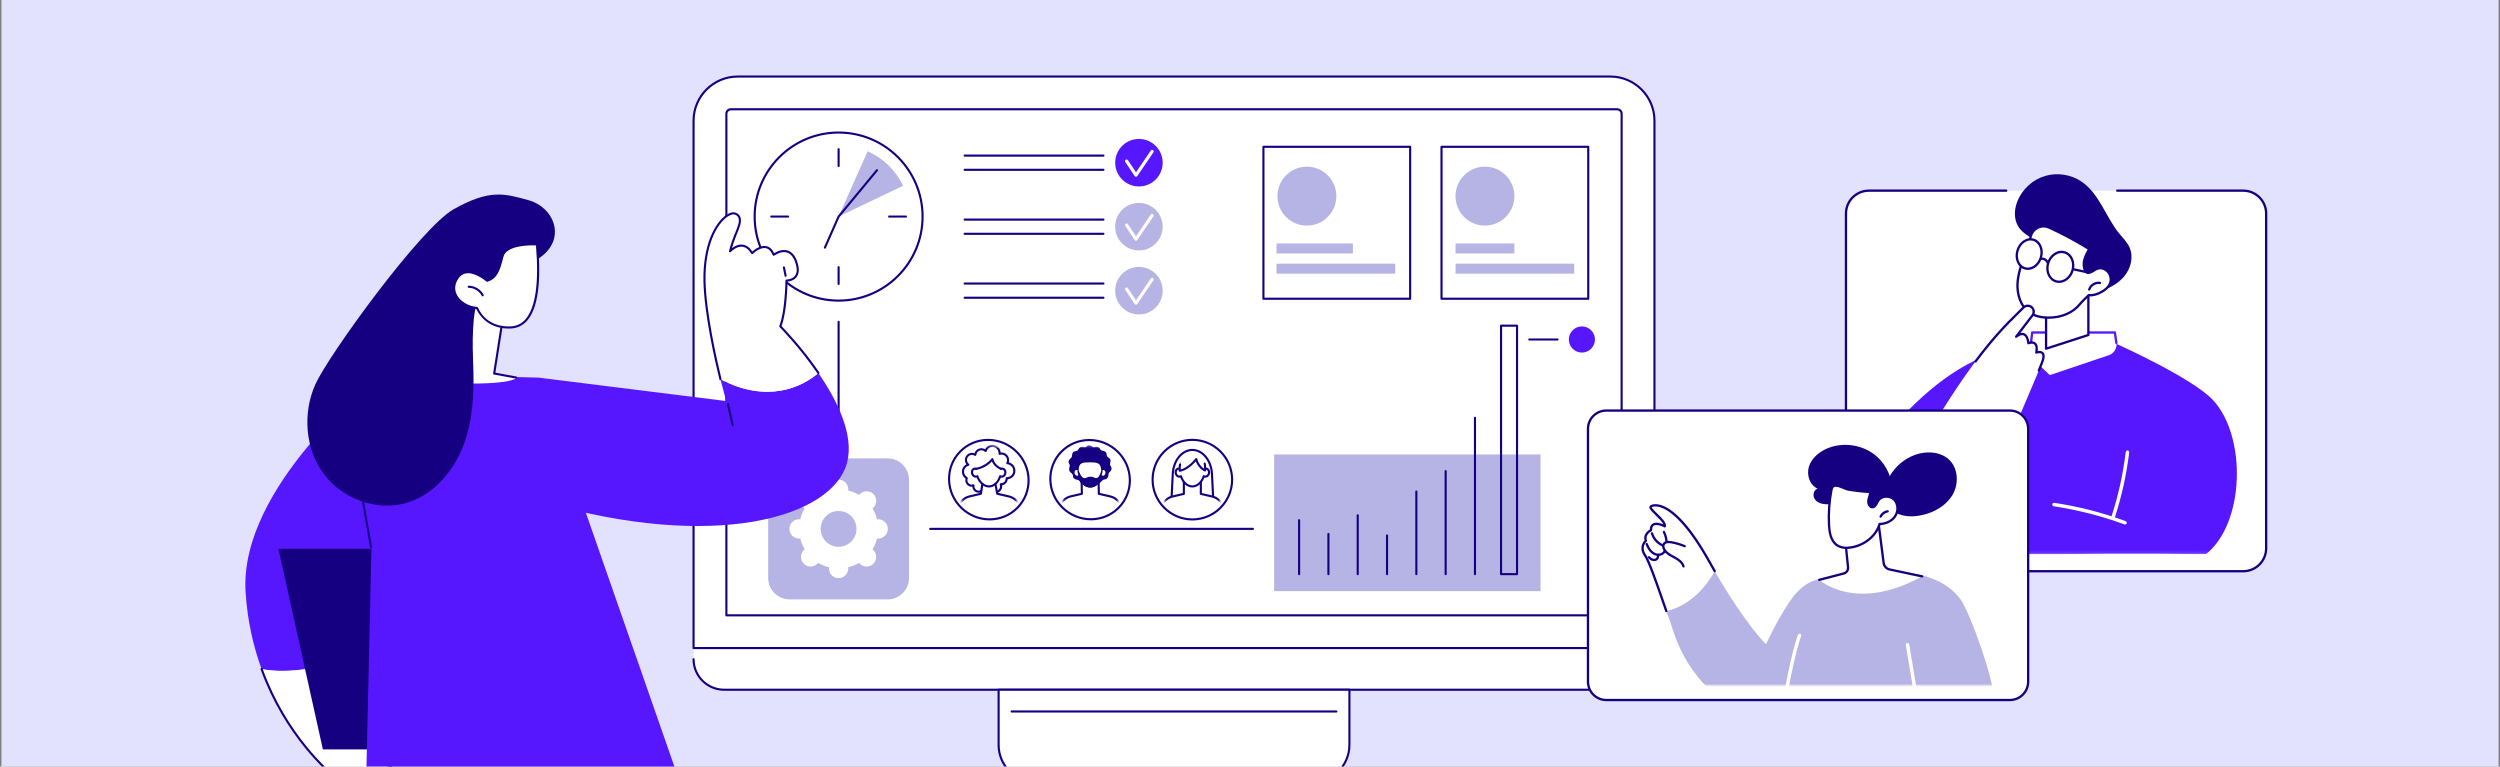 <svg width="861" height="264" viewBox="0 0 861 264" fill="none" xmlns="http://www.w3.org/2000/svg">
<rect x="0" y="0" width="861" height="264" fill="#808080" stroke="none"/>
<rect width="860" height="264" transform="translate(0.5)" fill="#E2E2FF"/>
<g clip-path="url(#clip0_5194_11185)">
<path d="M238.865 223.194V227.243C238.865 233.043 243.58 237.545 249.397 237.545H559.264C565.081 237.545 569.796 233.262 569.796 227.462V223.059L238.865 223.19V223.194Z" fill="white"/>
<path d="M569.796 223.194L238.866 223.194V41.572C238.866 33.177 245.676 26.366 254.06 26.366L554.601 26.366C562.989 26.366 569.796 33.181 569.796 41.572V223.194Z" fill="white"/>
<path d="M569.796 223.559H238.865C238.664 223.559 238.5 223.395 238.5 223.194V41.572C238.5 32.984 245.482 26 254.06 26H554.601C563.182 26 570.161 32.987 570.161 41.572V223.194C570.161 223.395 569.996 223.559 569.796 223.559ZM239.23 222.828H569.434V41.572C569.434 33.389 562.781 26.731 554.604 26.731H254.06C245.884 26.731 239.23 33.389 239.23 41.572V222.828Z" fill="#160082"/>
<path d="M558.493 212.285H250.167C249.966 212.285 249.802 212.121 249.802 211.92V39.16C249.802 38.118 250.649 37.274 251.686 37.274H556.971C558.011 37.274 558.855 38.122 558.855 39.16V211.924C558.855 212.125 558.691 212.289 558.49 212.289L558.493 212.285ZM250.532 211.554H558.128V39.16C558.128 38.524 557.61 38.005 556.974 38.005H251.686C251.047 38.005 250.532 38.524 250.532 39.16V211.558V211.554Z" fill="#160082"/>
<path d="M559.264 237.91H249.397C243.386 237.91 238.5 233.035 238.5 227.042C238.5 226.841 238.664 226.677 238.865 226.677C239.066 226.677 239.23 226.841 239.23 227.042C239.23 232.633 243.791 237.179 249.397 237.179H559.264C564.869 237.179 569.43 232.633 569.43 227.042C569.43 226.841 569.595 226.677 569.796 226.677C569.996 226.677 570.161 226.841 570.161 227.042C570.161 233.035 565.271 237.91 559.264 237.91Z" fill="#160082"/>
<path d="M451.858 269.434H356.801C349.694 269.434 343.921 263.66 343.921 256.544V237.545H464.733V256.544C464.733 263.656 458.964 269.434 451.854 269.434H451.858Z" fill="white"/>
<path d="M451.857 269.795H356.8C349.497 269.795 343.556 263.85 343.556 256.541V237.541C343.556 237.34 343.72 237.176 343.921 237.176H464.733C464.934 237.176 465.098 237.34 465.098 237.541V256.541C465.098 263.85 459.157 269.795 451.854 269.795H451.857ZM344.29 237.91V256.544C344.29 263.448 349.902 269.068 356.804 269.068H451.861C458.763 269.068 464.375 263.451 464.375 256.544V237.91H344.293H344.29Z" fill="#160082"/>
<path d="M460.234 245.402H348.423C348.222 245.402 348.058 245.237 348.058 245.036C348.058 244.835 348.222 244.671 348.423 244.671H460.234C460.435 244.671 460.599 244.835 460.599 245.036C460.599 245.237 460.435 245.402 460.234 245.402Z" fill="#160082"/>
<path d="M309.266 95.052C320.559 83.75 320.559 65.427 309.266 54.125C297.973 42.823 279.663 42.823 268.37 54.125C257.077 65.427 257.077 83.75 268.37 95.052C279.663 106.353 297.973 106.353 309.266 95.052Z" fill="white"/>
<path d="M288.817 103.894C272.669 103.894 259.534 90.749 259.534 74.589C259.534 58.429 272.669 45.285 288.817 45.285C304.965 45.285 318.1 58.429 318.1 74.589C318.1 90.749 304.965 103.894 288.817 103.894ZM288.817 46.012C273.071 46.012 260.265 58.831 260.265 74.586C260.265 90.34 273.075 103.16 288.817 103.16C304.559 103.16 317.37 90.34 317.37 74.586C317.37 58.831 304.559 46.012 288.817 46.012Z" fill="#160082"/>
<path d="M288.816 57.523C288.615 57.523 288.451 57.359 288.451 57.158V51.391C288.451 51.19 288.615 51.026 288.816 51.026C289.017 51.026 289.182 51.19 289.182 51.391V57.158C289.182 57.359 289.017 57.523 288.816 57.523Z" fill="#160082"/>
<path d="M288.816 98.146C288.615 98.146 288.451 97.982 288.451 97.781V92.014C288.451 91.813 288.615 91.648 288.816 91.648C289.017 91.648 289.182 91.813 289.182 92.014V97.781C289.182 97.982 289.017 98.146 288.816 98.146Z" fill="#160082"/>
<path d="M271.402 74.951H265.64C265.439 74.951 265.274 74.787 265.274 74.586C265.274 74.385 265.439 74.22 265.64 74.22H271.402C271.603 74.22 271.767 74.385 271.767 74.586C271.767 74.787 271.603 74.951 271.402 74.951Z" fill="#160082"/>
<path d="M311.994 74.951H306.231C306.031 74.951 305.866 74.787 305.866 74.586C305.866 74.385 306.031 74.22 306.231 74.22H311.994C312.195 74.22 312.359 74.385 312.359 74.586C312.359 74.787 312.195 74.951 311.994 74.951Z" fill="#160082"/>
<path d="M311.03 63.977C308.51 58.704 304.168 54.472 298.822 52.089L288.816 74.586L311.03 63.977Z" fill="#B6B3E5"/>
<path d="M284.099 85.644C284.052 85.644 284.001 85.633 283.953 85.615C283.77 85.535 283.686 85.319 283.767 85.133L288.485 74.443C288.499 74.414 288.518 74.385 288.536 74.359L301.759 58.386C301.886 58.229 302.117 58.21 302.274 58.338C302.431 58.466 302.449 58.696 302.321 58.853L289.131 74.787L284.435 85.432C284.373 85.567 284.242 85.652 284.099 85.652V85.644Z" fill="#160082"/>
<path d="M400.319 57.345C401.043 52.884 398.016 48.681 393.559 47.957C389.101 47.233 384.902 50.262 384.178 54.723C383.455 59.184 386.481 63.386 390.939 64.111C395.396 64.835 399.596 61.806 400.319 57.345Z" fill="#5617FE"/>
<path d="M391.228 60.878C391.046 60.878 390.878 60.787 390.776 60.633L387.544 55.773C387.376 55.52 387.445 55.181 387.697 55.013C387.949 54.844 388.289 54.914 388.457 55.166L391.239 59.35L396.33 51.855C396.501 51.603 396.841 51.541 397.089 51.709C397.338 51.881 397.403 52.221 397.235 52.469L391.685 60.637C391.583 60.787 391.415 60.878 391.232 60.878H391.228Z" fill="white"/>
<path d="M380.021 53.953H332.235C332.034 53.953 331.87 53.788 331.87 53.587C331.87 53.386 332.034 53.222 332.235 53.222H380.021C380.222 53.222 380.386 53.386 380.386 53.587C380.386 53.788 380.222 53.953 380.021 53.953Z" fill="#160082"/>
<path d="M380.021 58.843H332.235C332.034 58.843 331.87 58.678 331.87 58.477C331.87 58.276 332.034 58.112 332.235 58.112H380.021C380.222 58.112 380.386 58.276 380.386 58.477C380.386 58.678 380.222 58.843 380.021 58.843Z" fill="#160082"/>
<path d="M400.32 101.418C401.044 96.957 398.017 92.755 393.56 92.031C389.102 91.306 384.903 94.335 384.179 98.796C383.456 103.257 386.482 107.46 390.94 108.184C395.397 108.908 399.597 105.879 400.32 101.418Z" fill="#B6B3E5"/>
<path d="M391.228 104.943C391.046 104.943 390.878 104.852 390.776 104.698L387.544 99.838C387.376 99.586 387.445 99.246 387.697 99.078C387.949 98.91 388.289 98.979 388.457 99.231L391.239 103.416L396.33 95.921C396.501 95.668 396.841 95.606 397.089 95.774C397.338 95.946 397.403 96.286 397.235 96.534L391.685 104.702C391.583 104.852 391.415 104.943 391.232 104.943H391.228Z" fill="white"/>
<path d="M380.021 98.022H332.235C332.034 98.022 331.87 97.857 331.87 97.656C331.87 97.455 332.034 97.291 332.235 97.291H380.021C380.222 97.291 380.386 97.455 380.386 97.656C380.386 97.857 380.222 98.022 380.021 98.022Z" fill="#160082"/>
<path d="M380.021 102.911H332.235C332.034 102.911 331.87 102.747 331.87 102.546C331.87 102.345 332.034 102.181 332.235 102.181H380.021C380.222 102.181 380.386 102.345 380.386 102.546C380.386 102.747 380.222 102.911 380.021 102.911Z" fill="#160082"/>
<path d="M395.368 85.628C399.54 83.898 401.521 79.112 399.793 74.937C398.065 70.762 393.282 68.779 389.11 70.509C384.939 72.238 382.957 77.025 384.686 81.2C386.414 85.374 391.196 87.357 395.368 85.628Z" fill="#B6B3E5"/>
<path d="M391.228 82.911C391.046 82.911 390.878 82.819 390.776 82.666L387.544 77.805C387.376 77.553 387.445 77.213 387.697 77.045C387.949 76.877 388.289 76.947 388.457 77.199L391.239 81.383L396.33 73.888C396.501 73.636 396.841 73.574 397.089 73.742C397.338 73.913 397.403 74.253 397.235 74.502L391.685 82.669C391.583 82.819 391.415 82.911 391.232 82.911H391.228Z" fill="white"/>
<path d="M380.021 75.989H332.235C332.034 75.989 331.87 75.825 331.87 75.624C331.87 75.423 332.034 75.258 332.235 75.258H380.021C380.222 75.258 380.386 75.423 380.386 75.624C380.386 75.825 380.222 75.989 380.021 75.989Z" fill="#160082"/>
<path d="M380.021 80.879H332.235C332.034 80.879 331.87 80.714 331.87 80.513C331.87 80.312 332.034 80.148 332.235 80.148H380.021C380.222 80.148 380.386 80.312 380.386 80.513C380.386 80.714 380.222 80.879 380.021 80.879Z" fill="#160082"/>
<path d="M305.688 157.874H271.95C267.868 157.874 264.559 161.186 264.559 165.271V199.034C264.559 203.119 267.868 206.431 271.95 206.431H305.688C309.769 206.431 313.079 203.119 313.079 199.034V165.271C313.079 161.186 309.769 157.874 305.688 157.874Z" fill="#B6B3E5"/>
<path d="M271.865 182.151C271.865 183.985 273.351 185.473 275.185 185.473C275.32 185.473 275.455 185.462 275.586 185.447C275.919 186.781 276.441 188.034 277.131 189.182C277.025 189.266 276.923 189.35 276.828 189.449C275.532 190.746 275.532 192.847 276.828 194.145C278.124 195.442 280.228 195.442 281.524 194.145C281.619 194.05 281.707 193.947 281.791 193.841C282.937 194.532 284.19 195.058 285.523 195.387C285.508 195.519 285.497 195.654 285.497 195.789C285.497 197.624 286.983 199.111 288.816 199.111C290.649 199.111 292.136 197.624 292.136 195.789C292.136 195.654 292.125 195.519 292.11 195.387C293.443 195.055 294.699 194.532 295.842 193.841C295.926 193.947 296.01 194.05 296.109 194.145C297.405 195.442 299.508 195.442 300.805 194.145C302.101 192.847 302.101 190.746 300.805 189.449C300.71 189.354 300.608 189.266 300.502 189.182C301.192 188.034 301.718 186.781 302.046 185.447C302.178 185.462 302.313 185.473 302.448 185.473C304.281 185.473 305.767 183.985 305.767 182.151C305.767 180.316 304.281 178.829 302.448 178.829C302.313 178.829 302.178 178.84 302.046 178.854C301.714 177.521 301.192 176.267 300.502 175.12C300.608 175.035 300.71 174.951 300.805 174.853C302.101 173.555 302.101 171.454 300.805 170.157C299.508 168.859 297.405 168.859 296.109 170.157C296.014 170.252 295.926 170.354 295.842 170.46C294.696 169.769 293.443 169.243 292.11 168.914C292.125 168.783 292.136 168.648 292.136 168.512C292.136 166.678 290.649 165.19 288.816 165.19C286.983 165.19 285.497 166.678 285.497 168.512C285.497 168.648 285.508 168.783 285.523 168.914C284.19 169.247 282.933 169.769 281.791 170.46C281.707 170.354 281.623 170.252 281.524 170.157C280.228 168.859 278.124 168.859 276.828 170.157C275.532 171.454 275.532 173.555 276.828 174.853C276.923 174.948 277.025 175.035 277.131 175.12C276.441 176.267 275.915 177.521 275.586 178.854C275.455 178.84 275.32 178.829 275.185 178.829C273.351 178.829 271.865 180.316 271.865 182.151ZM282.652 182.151C282.652 178.745 285.413 175.982 288.816 175.982C292.22 175.982 294.98 178.745 294.98 182.151C294.98 185.557 292.22 188.319 288.816 188.319C285.413 188.319 282.652 185.557 282.652 182.151Z" fill="white"/>
<path d="M288.816 150.924C288.615 150.924 288.451 150.759 288.451 150.558V110.842C288.451 110.641 288.615 110.476 288.816 110.476C289.017 110.476 289.182 110.641 289.182 110.842V150.558C289.182 150.759 289.017 150.924 288.816 150.924Z" fill="#160082"/>
<path d="M431.51 182.516H320.386C320.185 182.516 320.021 182.352 320.021 182.151C320.021 181.95 320.185 181.785 320.386 181.785H431.51C431.711 181.785 431.875 181.95 431.875 182.151C431.875 182.352 431.711 182.516 431.51 182.516Z" fill="#160082"/>
<path d="M389.121 165.191C389.264 172.726 383.246 178.836 375.687 178.836C368.128 178.836 361.88 172.726 361.741 165.191C361.598 157.655 367.616 151.545 375.175 151.545C382.734 151.545 388.982 157.655 389.121 165.191Z" fill="white"/>
<path d="M375.683 179.198C367.934 179.198 361.514 172.916 361.372 165.194C361.302 161.463 362.694 157.947 365.286 155.305C367.894 152.645 371.406 151.179 375.171 151.179C382.917 151.179 389.34 157.461 389.482 165.183C389.552 168.914 388.16 172.43 385.568 175.076C382.96 177.736 379.447 179.202 375.683 179.202V179.198ZM375.175 151.91C371.607 151.91 368.281 153.299 365.808 155.817C363.351 158.32 362.036 161.646 362.102 165.183C362.241 172.51 368.332 178.467 375.683 178.467C379.25 178.467 382.577 177.078 385.049 174.56C387.507 172.057 388.821 168.732 388.756 165.194C388.617 157.867 382.526 151.91 375.175 151.91Z" fill="#160082"/>
<mask id="mask0_5194_11185" style="mask-type:luminance" maskUnits="userSpaceOnUse" x="363" y="153" width="25" height="25">
<path d="M387.419 165.19C387.543 171.79 382.274 177.141 375.65 177.141C369.025 177.141 363.559 171.79 363.435 165.19C363.311 158.591 368.58 153.24 375.204 153.24C381.828 153.24 387.295 158.591 387.419 165.19Z" fill="white"/>
</mask>
<g mask="url(#mask0_5194_11185)">
<path d="M382.825 161.485C382.778 162.216 382.098 162.493 381.865 162.969C381.627 163.447 381.938 163.871 381.408 164.598C380.89 165.311 380.302 164.982 379.871 165.293C379.455 165.592 379.141 166.141 378.659 166.345C378.191 166.543 377.618 166.378 377.107 166.481C376.614 166.579 376.128 166.963 375.609 166.963C375.113 166.963 374.634 166.47 374.123 166.375C373.616 166.28 373.228 166.696 372.761 166.521C371.826 166.17 372.049 165.728 371.629 165.454C371.191 165.172 370.38 165.249 369.876 164.767C369.299 164.207 369.708 163.732 369.431 163.301C369.146 162.855 368.511 162.877 368.277 162.022C368.061 161.222 368.467 160.849 368.427 160.315C368.386 159.789 367.864 159.292 368.043 158.777C368.317 157.984 368.825 157.944 369.058 157.469C369.296 156.99 369.16 156.277 369.475 155.846C369.887 155.276 370.577 155.506 371.008 155.196C371.425 154.896 371.479 154.337 372.056 153.982C372.578 153.661 373.254 154.103 373.765 154.001C374.258 153.902 374.397 153.35 375.105 153.365C375.708 153.376 376.102 153.92 376.614 154.015C377.121 154.11 377.494 153.697 378.133 153.938C378.852 154.209 378.808 154.786 379.228 155.057C379.666 155.338 380.181 155.144 380.736 155.627C381.339 156.153 381.007 156.709 381.284 157.14C381.569 157.586 382.27 157.812 382.438 158.306C382.61 158.806 382.23 159.427 382.303 159.957C382.398 160.641 382.876 160.692 382.825 161.481V161.485Z" fill="#160082"/>
<path d="M387.799 182.648H363.694C363.585 182.648 363.486 182.6 363.417 182.516C363.347 182.432 363.318 182.326 363.336 182.22L364.662 174.473C365.191 172.518 366.725 171.045 368.671 170.595L372.225 169.777L372.141 165.216C372.141 165.117 372.177 165.022 372.246 164.953C372.316 164.884 372.411 164.843 372.506 164.843H378.356C378.553 164.843 378.717 165.004 378.721 165.201L378.805 169.773L382.402 170.595C384.359 171.041 385.944 172.51 386.536 174.425C386.536 174.436 386.543 174.447 386.543 174.458L388.161 182.206C388.182 182.312 388.157 182.425 388.088 182.513C388.018 182.597 387.912 182.648 387.803 182.648H387.799ZM364.129 181.917H387.35L385.827 174.626C385.309 172.967 383.932 171.699 382.234 171.308L378.359 170.424C378.195 170.387 378.078 170.241 378.075 170.073L377.991 165.574H372.871L372.955 170.058C372.955 170.23 372.842 170.383 372.67 170.42L368.829 171.304C367.145 171.692 365.82 172.964 365.367 174.626L364.121 181.913L364.129 181.917Z" fill="#160082"/>
<path d="M380.21 161.521C379.999 161.47 379.787 161.489 379.59 161.565C379.37 158.894 377.541 158.865 375.31 158.865C373.079 158.865 371.249 158.898 371.132 161.565C370.931 161.489 370.72 161.47 370.508 161.521C369.883 161.675 369.54 162.399 369.737 163.137C369.934 163.871 370.599 164.343 371.224 164.189C371.326 164.164 371.417 164.123 371.501 164.072C372.184 166.046 373.718 167.555 375.47 167.555C377.223 167.555 378.702 166.046 379.312 164.072C379.4 164.123 379.495 164.167 379.593 164.189C380.221 164.343 380.871 163.875 381.039 163.137C381.211 162.402 380.835 161.679 380.207 161.521H380.21Z" fill="white"/>
<path d="M375.474 167.917C373.762 167.917 372.118 166.579 371.293 164.547C370.486 164.734 369.632 164.149 369.387 163.232C369.256 162.742 369.318 162.234 369.555 161.832C369.752 161.496 370.063 161.258 370.424 161.167C370.548 161.138 370.676 161.123 370.804 161.127C371.122 158.496 373.251 158.496 375.314 158.496C377.377 158.496 379.499 158.496 379.908 161.127C380.039 161.119 380.17 161.134 380.302 161.163C381.124 161.364 381.617 162.285 381.401 163.213C381.288 163.696 380.999 164.112 380.605 164.357C380.276 164.558 379.897 164.628 379.539 164.547C378.783 166.576 377.187 167.917 375.474 167.917ZM371.501 163.703C371.542 163.703 371.585 163.71 371.626 163.725C371.731 163.762 371.812 163.846 371.848 163.948C372.517 165.885 373.974 167.186 375.474 167.186C376.975 167.186 378.37 165.888 378.965 163.963C378.998 163.857 379.079 163.769 379.185 163.729C379.29 163.689 379.407 163.699 379.502 163.758C379.561 163.794 379.623 163.82 379.685 163.835C379.911 163.89 380.101 163.813 380.222 163.74C380.452 163.601 380.62 163.349 380.689 163.056C380.813 162.515 380.561 161.986 380.127 161.88C379.995 161.847 379.86 161.858 379.721 161.909C379.615 161.949 379.495 161.938 379.396 161.876C379.298 161.814 379.236 161.711 379.228 161.595C379.046 159.34 377.691 159.23 375.314 159.23C372.936 159.23 371.6 159.34 371.501 161.584C371.498 161.7 371.436 161.81 371.337 161.872C371.238 161.938 371.118 161.949 371.008 161.909C370.87 161.858 370.735 161.847 370.603 161.88C370.384 161.934 370.256 162.088 370.187 162.205C370.048 162.439 370.015 162.746 370.095 163.045C370.242 163.59 370.709 163.944 371.14 163.838C371.198 163.824 371.257 163.798 371.315 163.762C371.374 163.725 371.439 163.707 371.505 163.707L371.501 163.703Z" fill="#160082"/>
<path d="M375.475 167.917C373.664 167.917 371.929 166.418 371.159 164.189C371.093 163.999 371.195 163.791 371.385 163.725C371.575 163.659 371.783 163.758 371.849 163.952C372.517 165.888 373.974 167.189 375.475 167.189C376.976 167.189 378.371 165.892 378.966 163.966C379.024 163.773 379.229 163.667 379.422 163.725C379.616 163.784 379.722 163.988 379.663 164.182C378.973 166.418 377.29 167.92 375.475 167.92V167.917Z" fill="#160082"/>
<path d="M371.074 161.346C371.118 161.247 371.162 161.149 371.206 161.05C371.991 163.911 372.816 164.595 373.437 164.679C374.098 164.767 374.456 164.156 375.577 164.167C376.665 164.178 377.012 164.759 377.64 164.65C378.213 164.547 378.915 163.89 379.433 161.368C379.535 161.302 379.638 161.233 379.743 161.167C379.784 161.858 379.773 163.367 378.885 164.891C378.502 165.549 377.344 167.537 375.471 167.551C373.349 167.57 372.013 165.052 371.79 164.635C371.063 163.276 371.041 161.982 371.074 161.35V161.346Z" fill="#160082"/>
</g>
<path d="M424.176 167.392C425.388 159.921 420.319 152.882 412.853 151.669C405.388 150.456 398.354 155.53 397.142 163C395.931 170.471 401 177.511 408.465 178.723C415.93 179.936 422.964 174.863 424.176 167.392Z" fill="white"/>
<path d="M410.647 179.26C402.894 179.26 396.588 172.949 396.588 165.191C396.588 157.432 402.894 151.121 410.647 151.121C418.399 151.121 424.706 157.432 424.706 165.191C424.706 172.949 418.399 179.26 410.647 179.26ZM410.647 151.852C403.296 151.852 397.318 157.834 397.318 165.191C397.318 172.547 403.296 178.529 410.647 178.529C417.998 178.529 423.976 172.547 423.976 165.191C423.976 157.834 417.998 151.852 410.647 151.852Z" fill="#160082"/>
<mask id="mask1_5194_11185" style="mask-type:luminance" maskUnits="userSpaceOnUse" x="398" y="153" width="25" height="25">
<path d="M419.127 173.676C423.81 168.989 423.81 161.39 419.127 156.704C414.443 152.017 406.85 152.017 402.167 156.704C397.484 161.39 397.484 168.989 402.167 173.676C406.85 178.363 414.443 178.363 419.127 173.676Z" fill="white"/>
</mask>
<g mask="url(#mask1_5194_11185)">
<path d="M418.144 178.533H403.151C403.052 178.533 402.953 178.493 402.888 178.42C402.818 178.346 402.782 178.248 402.789 178.149L403.534 163.228C403.775 158.386 406.901 154.593 410.651 154.593C414.401 154.593 417.524 158.386 417.768 163.228L418.513 178.149C418.517 178.248 418.48 178.346 418.415 178.42C418.345 178.493 418.25 178.533 418.152 178.533H418.144ZM403.534 177.802H417.761L417.034 163.265C416.811 158.813 414.007 155.323 410.647 155.323C407.288 155.323 404.483 158.81 404.261 163.265L403.534 177.802Z" fill="#160082"/>
<path d="M421.231 174.575C420.712 172.773 419.255 171.399 417.433 170.979L413.573 170.091V165.212H407.723V170.091L403.863 170.979C402.037 171.399 400.584 172.777 400.065 174.575L398.594 182.359H422.702L421.231 174.575Z" fill="white"/>
<path d="M422.702 182.724H398.594C398.484 182.724 398.382 182.677 398.312 182.593C398.243 182.509 398.214 182.399 398.236 182.293L399.707 174.509C400.273 172.551 401.829 171.074 403.783 170.625L407.358 169.802V165.216C407.358 165.015 407.522 164.851 407.723 164.851H413.573C413.774 164.851 413.938 165.015 413.938 165.216V169.802L417.513 170.625C419.467 171.074 421.022 172.551 421.581 174.476C421.581 174.487 421.588 174.498 421.588 174.509L423.06 182.293C423.082 182.399 423.053 182.509 422.983 182.593C422.914 182.677 422.812 182.724 422.702 182.724ZM399.032 181.994H422.26L420.872 174.663C420.387 173 419.036 171.725 417.349 171.337L413.489 170.449C413.324 170.413 413.204 170.263 413.204 170.095V165.582H408.084V170.095C408.084 170.266 407.967 170.413 407.799 170.449L403.94 171.337C402.245 171.728 400.894 173.007 400.408 174.681L399.024 181.997L399.032 181.994Z" fill="#160082"/>
<path d="M415.545 161.415C415.333 161.364 415.117 161.383 414.917 161.459C414.745 158.751 412.901 156.913 410.648 156.913C408.395 156.913 406.547 158.751 406.379 161.459C406.178 161.383 405.963 161.361 405.751 161.415C405.119 161.573 404.754 162.307 404.94 163.053C405.126 163.798 405.787 164.277 406.423 164.12C406.525 164.094 406.62 164.054 406.704 163.999C407.358 165.998 408.877 167.529 410.648 167.529C412.419 167.529 413.942 165.998 414.592 163.999C414.679 164.05 414.774 164.094 414.873 164.12C415.505 164.277 416.169 163.798 416.355 163.053C416.542 162.307 416.176 161.573 415.545 161.415Z" fill="white"/>
<path d="M410.648 167.895C408.921 167.895 407.285 166.535 406.489 164.478C406.083 164.573 405.663 164.478 405.302 164.218C404.951 163.966 404.699 163.583 404.586 163.137C404.473 162.691 404.52 162.234 404.71 161.847C404.911 161.441 405.251 161.16 405.66 161.057C405.787 161.024 405.919 161.013 406.05 161.017C406.383 158.401 408.263 156.544 410.644 156.544C413.025 156.544 414.906 158.401 415.238 161.017C415.369 161.01 415.501 161.024 415.629 161.057C416.041 161.16 416.377 161.441 416.578 161.847C416.768 162.234 416.816 162.691 416.702 163.137C416.589 163.583 416.337 163.966 415.987 164.218C415.625 164.478 415.205 164.569 414.8 164.478C414.004 166.539 412.368 167.895 410.637 167.895H410.648ZM406.704 163.634C406.748 163.634 406.788 163.641 406.832 163.656C406.938 163.696 407.018 163.78 407.051 163.886C407.69 165.848 409.136 167.164 410.648 167.164C412.16 167.164 413.606 165.845 414.245 163.886C414.281 163.78 414.362 163.696 414.467 163.656C414.573 163.615 414.69 163.63 414.785 163.689C414.844 163.725 414.906 163.751 414.968 163.765C415.169 163.813 415.384 163.765 415.574 163.63C415.782 163.48 415.935 163.243 416.005 162.965C416.074 162.687 416.049 162.406 415.935 162.176C415.83 161.964 415.662 161.821 415.464 161.77C415.333 161.737 415.194 161.748 415.055 161.799C414.95 161.843 414.825 161.828 414.727 161.766C414.628 161.704 414.566 161.598 414.559 161.481C414.405 159.047 412.762 157.279 410.651 157.279C408.541 157.279 406.898 159.047 406.744 161.481C406.737 161.598 406.675 161.704 406.576 161.766C406.478 161.828 406.357 161.843 406.248 161.799C406.109 161.744 405.97 161.733 405.839 161.77C405.638 161.821 405.47 161.964 405.367 162.176C405.254 162.406 405.229 162.687 405.298 162.965C405.367 163.243 405.521 163.477 405.729 163.63C405.919 163.769 406.138 163.816 406.335 163.765C406.397 163.751 406.456 163.725 406.518 163.689C406.576 163.652 406.642 163.634 406.708 163.634H406.704Z" fill="#160082"/>
<path d="M406.305 162.139C408.442 161.737 410.666 159.833 412.002 158.119C412.265 159.643 413.613 161.423 415.022 162.048C415.022 162.048 415.694 155.985 410.647 156.182C405.597 156.376 406.305 162.143 406.305 162.143V162.139Z" fill="white"/>
<path d="M406.306 162.504C406.229 162.504 406.152 162.479 406.09 162.435C406.01 162.377 405.955 162.285 405.944 162.183C405.94 162.139 405.82 161.123 406.043 159.906C406.079 159.709 406.269 159.574 406.47 159.614C406.667 159.65 406.798 159.84 406.762 160.038C406.638 160.703 406.631 161.302 406.641 161.682C408.628 161.134 410.589 159.336 411.717 157.889C411.805 157.776 411.955 157.724 412.093 157.761C412.232 157.798 412.342 157.911 412.364 158.053C412.575 159.289 413.583 160.721 414.69 161.441C414.693 161.021 414.668 160.407 414.536 159.756C414.496 159.559 414.624 159.365 414.821 159.325C415.022 159.285 415.212 159.413 415.252 159.61C415.511 160.904 415.391 162.033 415.387 162.081C415.373 162.197 415.307 162.3 415.205 162.358C415.102 162.417 414.982 162.424 414.876 162.377C413.591 161.806 412.342 160.341 411.834 158.894C410.501 160.418 408.438 162.106 406.375 162.494C406.353 162.497 406.331 162.501 406.309 162.501L406.306 162.504Z" fill="#160082"/>
</g>
<path d="M354.24 165.19C354.383 172.748 348.365 178.876 340.806 178.876C333.247 178.876 326.999 172.752 326.86 165.19C326.717 157.633 332.735 151.505 340.294 151.505C347.853 151.505 354.101 157.629 354.24 165.19Z" fill="white"/>
<path d="M340.806 179.238C333.057 179.238 326.637 172.938 326.495 165.194C326.425 161.445 327.82 157.914 330.424 155.261C333.031 152.601 336.537 151.139 340.298 151.139C348.047 151.139 354.467 157.439 354.609 165.183C354.678 168.933 353.283 172.463 350.68 175.116C348.072 177.773 344.567 179.238 340.809 179.238H340.806ZM340.291 151.87C336.73 151.87 333.407 153.255 330.939 155.773C328.474 158.287 327.152 161.627 327.221 165.18C327.36 172.529 333.451 178.504 340.802 178.504C344.362 178.504 347.685 177.119 350.154 174.601C352.619 172.086 353.941 168.746 353.875 165.19C353.736 157.841 347.645 151.866 340.294 151.866L340.291 151.87Z" fill="#160082"/>
<mask id="mask2_5194_11185" style="mask-type:luminance" maskUnits="userSpaceOnUse" x="328" y="153" width="25" height="25">
<path d="M352.538 165.19C352.662 171.809 347.393 177.177 340.769 177.177C334.145 177.177 328.678 171.812 328.554 165.19C328.43 158.572 333.699 153.204 340.323 153.204C346.947 153.204 352.414 158.569 352.538 165.19Z" fill="white"/>
</mask>
<g mask="url(#mask2_5194_11185)">
<path d="M346.926 159.515C347.097 159.193 347.192 158.824 347.185 158.433C347.163 157.198 346.144 156.2 344.91 156.2C344.68 156.2 344.457 156.237 344.249 156.299C344.26 156.204 344.264 156.109 344.264 156.01C344.238 154.658 343.121 153.562 341.77 153.562C340.652 153.562 339.725 154.311 339.451 155.331C339.064 154.958 338.538 154.731 337.965 154.731C336.862 154.731 335.971 155.579 335.898 156.661C335.565 156.449 335.171 156.325 334.751 156.325C333.586 156.325 332.655 157.271 332.677 158.437C332.688 159.098 333.006 159.69 333.491 160.078C332.41 160.356 331.629 161.335 331.651 162.504C331.669 163.436 332.195 164.251 332.958 164.682C332.856 164.913 332.801 165.172 332.808 165.443C332.827 166.455 333.667 167.277 334.678 167.277C334.886 167.277 335.087 167.241 335.273 167.175C335.248 167.303 335.233 167.434 335.237 167.569C335.255 168.549 336.066 169.346 337.044 169.346C338.023 169.346 338.805 168.553 338.786 167.569C338.768 166.59 340.66 166.298 340.681 167.431C340.703 168.563 341.638 169.481 342.77 169.481C343.902 169.481 344.804 168.563 344.782 167.431C344.779 167.204 344.735 166.985 344.665 166.784C344.702 166.784 344.735 166.787 344.771 166.787C345.852 166.787 346.714 165.91 346.692 164.829C346.692 164.785 346.688 164.745 346.685 164.701C346.718 164.701 346.751 164.704 346.783 164.704C348.222 164.704 349.365 163.539 349.336 162.102C349.31 160.747 348.251 159.636 346.926 159.515Z" fill="white"/>
<path d="M342.771 169.842C341.441 169.842 340.342 168.761 340.317 167.434C340.317 167.237 340.222 167.164 340.156 167.127C339.962 167.021 339.63 167.047 339.396 167.189C339.283 167.259 339.152 167.376 339.155 167.558C339.166 168.132 338.955 168.669 338.556 169.075C338.158 169.481 337.622 169.704 337.048 169.704C335.891 169.704 334.927 168.775 334.876 167.628C334.81 167.635 334.748 167.635 334.682 167.635C333.473 167.635 332.469 166.652 332.447 165.443C332.444 165.234 332.469 165.03 332.524 164.829C331.772 164.295 331.308 163.429 331.29 162.504C331.268 161.393 331.885 160.403 332.842 159.924C332.513 159.5 332.323 158.981 332.316 158.433C332.305 157.772 332.549 157.147 333.01 156.679C333.47 156.208 334.09 155.952 334.755 155.952C335.055 155.952 335.35 156.007 335.631 156.113C335.931 155.097 336.873 154.362 337.972 154.362C338.443 154.362 338.896 154.494 339.29 154.739C339.747 153.807 340.707 153.193 341.777 153.193C343.274 153.193 344.523 154.37 344.629 155.846C344.724 155.835 344.823 155.831 344.918 155.831C346.349 155.831 347.532 156.993 347.558 158.422C347.562 158.696 347.525 158.971 347.445 159.23C348.741 159.563 349.683 160.717 349.709 162.095C349.723 162.888 349.428 163.634 348.876 164.196C348.387 164.693 347.748 164.993 347.058 165.055C347.014 165.589 346.791 166.082 346.415 166.466C346.064 166.82 345.619 167.051 345.133 167.124C345.148 167.222 345.155 167.321 345.159 167.42C345.17 168.066 344.932 168.673 344.483 169.13C344.034 169.587 343.431 169.842 342.781 169.842H342.771ZM339.856 166.331C340.09 166.331 340.313 166.382 340.506 166.488C340.846 166.674 341.04 167.007 341.047 167.42C341.065 168.351 341.839 169.112 342.771 169.112C343.22 169.112 343.64 168.936 343.95 168.618C344.26 168.3 344.425 167.88 344.417 167.434C344.417 167.255 344.381 167.076 344.319 166.901C344.279 166.784 344.297 166.656 344.374 166.561C344.447 166.462 344.567 166.407 344.688 166.415H344.772C345.195 166.418 345.593 166.254 345.885 165.954C346.178 165.655 346.335 165.256 346.327 164.832C346.327 164.807 346.327 164.781 346.324 164.752C346.313 164.646 346.349 164.533 346.422 164.456C346.495 164.379 346.59 164.317 346.7 164.332H346.755C346.755 164.332 346.758 164.332 346.762 164.332C347.386 164.332 347.941 164.101 348.35 163.681C348.763 163.261 348.982 162.702 348.971 162.106C348.949 160.94 348.055 159.983 346.893 159.873C346.773 159.862 346.663 159.789 346.605 159.683C346.546 159.574 346.546 159.446 346.605 159.336C346.755 159.062 346.828 158.748 346.82 158.433C346.802 157.399 345.944 156.559 344.91 156.559C344.721 156.559 344.538 156.588 344.359 156.643C344.242 156.679 344.114 156.654 344.019 156.577C343.924 156.5 343.873 156.38 343.888 156.259C343.895 156.179 343.903 156.094 343.899 156.01C343.877 154.859 342.924 153.92 341.77 153.92C340.85 153.92 340.043 154.538 339.805 155.418C339.772 155.543 339.674 155.641 339.55 155.674C339.426 155.711 339.29 155.674 339.199 155.587C338.863 155.265 338.425 155.086 337.965 155.086C337.056 155.086 336.322 155.769 336.263 156.672C336.256 156.8 336.179 156.917 336.062 156.975C335.949 157.034 335.81 157.026 335.701 156.957C335.412 156.774 335.084 156.676 334.748 156.676C334.28 156.676 333.849 156.858 333.524 157.187C333.203 157.516 333.031 157.951 333.039 158.415C333.05 158.945 333.294 159.442 333.718 159.778C333.828 159.866 333.875 160.005 333.846 160.14C333.817 160.275 333.714 160.385 333.579 160.418C332.637 160.659 331.994 161.51 332.013 162.486C332.027 163.254 332.458 163.97 333.137 164.354C333.302 164.445 333.367 164.646 333.291 164.818C333.207 165.011 333.167 165.212 333.17 165.424C333.185 166.239 333.86 166.901 334.675 166.901C334.835 166.901 334.996 166.875 335.149 166.82C335.274 166.776 335.412 166.806 335.511 166.893C335.61 166.981 335.653 167.113 335.628 167.244C335.606 167.35 335.595 167.452 335.599 167.555C335.613 168.337 336.26 168.973 337.041 168.973C337.417 168.973 337.768 168.827 338.027 168.563C338.286 168.3 338.425 167.946 338.418 167.573C338.41 167.164 338.626 166.798 339.013 166.564C339.269 166.411 339.568 166.331 339.853 166.331H339.856Z" fill="#160082"/>
<path d="M347.441 170.972L340.631 169.411L333.879 170.972C332.064 171.392 330.636 172.766 330.147 174.564L328.821 182.337H352.926L351.308 174.564C350.753 172.766 349.274 171.392 347.445 170.972H347.441Z" fill="white"/>
<path d="M352.922 182.699H328.817C328.711 182.699 328.609 182.651 328.54 182.567C328.47 182.487 328.441 182.377 328.459 182.271L329.785 174.498C330.314 172.539 331.848 171.063 333.795 170.614L340.547 169.053C340.601 169.042 340.656 169.042 340.711 169.053L347.521 170.614C349.479 171.063 351.063 172.532 351.655 174.454L353.28 182.26C353.302 182.366 353.276 182.48 353.207 182.567C353.138 182.651 353.035 182.702 352.922 182.702V182.699ZM329.248 181.968H352.473L350.947 174.637C350.439 173 349.062 171.717 347.357 171.326L340.627 169.784L333.955 171.326C332.272 171.714 330.946 172.993 330.493 174.659L329.248 181.968Z" fill="#160082"/>
<path d="M337.757 170.478L338.564 165.212H342.533L343.526 170.42L337.757 170.478Z" fill="white"/>
<path d="M345.377 161.419C345.162 161.368 344.946 161.386 344.749 161.463C344.53 158.759 342.649 156.924 340.396 156.924C338.143 156.924 336.332 158.759 336.212 161.463C336.011 161.386 335.795 161.364 335.583 161.419C334.955 161.576 334.605 162.307 334.806 163.053C335.007 163.798 335.678 164.277 336.307 164.116C336.409 164.09 336.5 164.05 336.588 163.995C337.278 165.994 338.826 167.522 340.597 167.522C342.368 167.522 343.862 165.994 344.475 163.995C344.563 164.047 344.658 164.09 344.76 164.116C345.396 164.273 346.049 163.794 346.221 163.053C346.392 162.307 346.016 161.576 345.381 161.419H345.377Z" fill="white"/>
<path d="M336.209 161.463C336.008 161.386 335.792 161.364 335.581 161.419C334.952 161.576 334.602 162.307 334.803 163.053C335.004 163.798 335.675 164.277 336.304 164.116C336.406 164.09 336.497 164.05 336.585 163.995C337.275 165.994 338.823 167.522 340.594 167.522C342.365 167.522 343.859 165.994 344.472 163.995C344.56 164.047 344.655 164.09 344.757 164.116C345.393 164.273 346.046 163.794 346.218 163.053C346.39 162.307 346.013 161.576 345.378 161.419C345.163 161.368 344.947 161.386 344.75 161.463H336.212H336.209Z" fill="white"/>
<path d="M340.59 167.891C338.863 167.891 337.205 166.535 336.369 164.478C335.551 164.671 334.693 164.076 334.445 163.148C334.313 162.654 334.375 162.139 334.613 161.733C334.813 161.393 335.124 161.156 335.489 161.065C335.763 160.995 336.059 161.017 336.336 161.123C336.526 161.196 336.621 161.404 336.548 161.594C336.475 161.784 336.267 161.879 336.077 161.806C335.935 161.752 335.796 161.744 335.664 161.773C335.442 161.828 335.314 161.985 335.241 162.106C335.102 162.344 335.065 162.654 335.149 162.961C335.299 163.513 335.774 163.875 336.208 163.765C336.271 163.751 336.325 163.725 336.387 163.688C336.482 163.63 336.599 163.619 336.701 163.656C336.807 163.692 336.888 163.776 336.924 163.882C337.6 165.845 339.075 167.164 340.59 167.164C342.106 167.164 343.519 165.852 344.118 163.897C344.151 163.791 344.231 163.703 344.337 163.663C344.443 163.623 344.56 163.634 344.655 163.692C344.717 163.729 344.779 163.754 344.837 163.769C345.067 163.824 345.261 163.747 345.381 163.674C345.612 163.531 345.787 163.275 345.856 162.976C345.984 162.424 345.725 161.887 345.283 161.777C345.148 161.744 345.013 161.755 344.874 161.806C344.688 161.879 344.476 161.784 344.403 161.598C344.33 161.408 344.425 161.2 344.611 161.127C344.888 161.021 345.181 160.999 345.458 161.068C346.283 161.273 346.784 162.201 346.568 163.14C346.455 163.63 346.163 164.05 345.765 164.295C345.433 164.5 345.053 164.569 344.688 164.485C343.928 166.543 342.318 167.898 340.587 167.898L340.59 167.891Z" fill="#160082"/>
<path d="M336.208 161.463C338.337 161.061 340.466 159.84 341.77 158.126C342.058 159.647 343.321 160.838 344.746 161.463H336.208Z" fill="white"/>
<path d="M344.749 161.828C344.702 161.828 344.651 161.817 344.603 161.799C343.161 161.167 342.087 160.107 341.612 158.89C340.276 160.359 338.329 161.437 336.277 161.825C336.08 161.861 335.886 161.733 335.85 161.532C335.813 161.335 335.941 161.141 336.142 161.105C338.235 160.71 340.283 159.482 341.481 157.907C341.569 157.794 341.715 157.739 341.857 157.772C341.996 157.805 342.105 157.918 342.131 158.061C342.372 159.329 343.405 160.476 344.895 161.13C345.081 161.211 345.165 161.426 345.081 161.613C345.023 161.752 344.888 161.832 344.745 161.832L344.749 161.828Z" fill="#160082"/>
<path d="M343.456 170.424C343.285 170.424 343.131 170.303 343.099 170.128L342.449 166.722C342.412 166.524 342.54 166.331 342.737 166.294C342.938 166.257 343.128 166.385 343.164 166.583L343.814 169.989C343.851 170.186 343.723 170.38 343.526 170.416C343.504 170.42 343.478 170.424 343.456 170.424Z" fill="#160082"/>
<path d="M337.823 170.424C337.823 170.424 337.786 170.424 337.768 170.42C337.567 170.391 337.432 170.204 337.461 170.003L337.976 166.63C338.005 166.433 338.188 166.29 338.392 166.323C338.593 166.353 338.728 166.539 338.699 166.74L338.184 170.113C338.155 170.292 338.001 170.424 337.823 170.424Z" fill="#160082"/>
</g>
<path d="M438.814 203.584H530.562V156.515H438.814V203.584Z" fill="#B6B3E5"/>
<path d="M522.466 198.102H516.959C516.758 198.102 516.594 197.938 516.594 197.737V112.161C516.594 111.96 516.758 111.795 516.959 111.795H522.466C522.667 111.795 522.831 111.96 522.831 112.161V197.737C522.831 197.938 522.667 198.102 522.466 198.102ZM517.328 197.372H522.104V112.526H517.328V197.372Z" fill="#160082"/>
<path d="M507.979 198.102C507.779 198.102 507.614 197.938 507.614 197.737V143.889C507.614 143.688 507.779 143.523 507.979 143.523C508.18 143.523 508.345 143.688 508.345 143.889V197.737C508.345 197.938 508.18 198.102 507.979 198.102Z" fill="#160082"/>
<path d="M497.883 198.102C497.682 198.102 497.518 197.938 497.518 197.737V162.249C497.518 162.048 497.682 161.883 497.883 161.883C498.084 161.883 498.248 162.048 498.248 162.249V197.737C498.248 197.938 498.084 198.102 497.883 198.102Z" fill="#160082"/>
<path d="M487.79 198.102C487.589 198.102 487.425 197.938 487.425 197.737V169.283C487.425 169.082 487.589 168.918 487.79 168.918C487.991 168.918 488.155 169.082 488.155 169.283V197.737C488.155 197.938 487.991 198.102 487.79 198.102Z" fill="#160082"/>
<path d="M477.696 198.102C477.495 198.102 477.331 197.938 477.331 197.737V184.431C477.331 184.23 477.495 184.066 477.696 184.066C477.897 184.066 478.061 184.23 478.061 184.431V197.737C478.061 197.938 477.897 198.102 477.696 198.102Z" fill="#160082"/>
<path d="M467.6 198.102C467.399 198.102 467.234 197.938 467.234 197.737V177.469C467.234 177.268 467.399 177.104 467.6 177.104C467.8 177.104 467.965 177.268 467.965 177.469V197.737C467.965 197.938 467.8 198.102 467.6 198.102Z" fill="#160082"/>
<path d="M457.507 198.102C457.306 198.102 457.142 197.938 457.142 197.737V183.89C457.142 183.689 457.306 183.525 457.507 183.525C457.708 183.525 457.872 183.689 457.872 183.89V197.737C457.872 197.938 457.708 198.102 457.507 198.102Z" fill="#160082"/>
<path d="M447.413 198.102C447.212 198.102 447.048 197.938 447.048 197.737V179.15C447.048 178.949 447.212 178.785 447.413 178.785C447.614 178.785 447.778 178.949 447.778 179.15V197.737C447.778 197.938 447.614 198.102 447.413 198.102Z" fill="#160082"/>
<path d="M547.985 120.105C549.742 118.346 549.742 115.496 547.985 113.738C546.228 111.979 543.379 111.979 541.623 113.738C539.866 115.496 539.866 118.346 541.623 120.105C543.38 121.863 546.228 121.863 547.985 120.105Z" fill="#5617FE"/>
<path d="M536.401 117.288H526.695C526.494 117.288 526.33 117.123 526.33 116.922C526.33 116.721 526.494 116.557 526.695 116.557H536.401C536.602 116.557 536.767 116.721 536.767 116.922C536.767 117.123 536.602 117.288 536.401 117.288Z" fill="#160082"/>
<path d="M485.657 50.554H435.125V102.89H485.657V50.554Z" fill="white"/>
<path d="M485.657 103.255H435.125C434.924 103.255 434.76 103.091 434.76 102.89V50.554C434.76 50.353 434.924 50.189 435.125 50.189H485.657C485.858 50.189 486.022 50.353 486.022 50.554V102.89C486.022 103.091 485.858 103.255 485.657 103.255ZM435.49 102.524H485.292V50.92H435.49V102.524Z" fill="#160082"/>
<path d="M480.512 90.808H439.635V94.236H480.512V90.808Z" fill="#B6B3E5"/>
<path d="M465.923 83.857H439.635V87.285H465.923V83.857Z" fill="#B6B3E5"/>
<path d="M457.266 74.728C461.226 70.764 461.226 64.339 457.266 60.376C453.305 56.412 446.885 56.412 442.924 60.376C438.964 64.339 438.964 70.764 442.924 74.728C446.885 78.691 453.305 78.691 457.266 74.728Z" fill="#B6B3E5"/>
<path d="M546.991 50.554H496.459V102.89H546.991V50.554Z" fill="white"/>
<path d="M546.991 103.255H496.459C496.258 103.255 496.094 103.091 496.094 102.89V50.554C496.094 50.353 496.258 50.189 496.459 50.189H546.991C547.192 50.189 547.356 50.353 547.356 50.554V102.89C547.356 103.091 547.192 103.255 546.991 103.255ZM496.824 102.524H546.626V50.92H496.824V102.524Z" fill="#160082"/>
<path d="M542.163 90.808H501.286V94.236H542.163V90.808Z" fill="#B6B3E5"/>
<path d="M521.568 83.857H501.286V87.285H521.568V83.857Z" fill="#B6B3E5"/>
<path d="M521.281 69.875C522.568 64.42 519.192 58.954 513.741 57.667C508.29 56.379 502.829 59.758 501.542 65.213C500.256 70.668 503.632 76.133 509.082 77.421C514.533 78.708 519.995 75.33 521.281 69.875Z" fill="#B6B3E5"/>
<path d="M642.887 196.726L773.329 196.726C777.269 196.726 780.462 193.531 780.462 189.589V72.802C780.462 68.86 777.269 65.664 773.329 65.664L642.887 65.664C638.948 65.664 635.754 68.86 635.754 72.802V189.589C635.754 193.531 638.948 196.726 642.887 196.726Z" fill="white"/>
<path d="M772.576 197.127H643.639C639.07 197.127 635.354 193.408 635.354 188.835V73.555C635.354 68.983 639.07 65.263 643.639 65.263H690.943C691.164 65.263 691.344 65.444 691.344 65.664C691.344 65.885 691.164 66.065 690.943 66.065H643.639C639.514 66.065 636.154 69.423 636.154 73.555V188.835C636.154 192.963 639.51 196.326 643.639 196.326H772.576C776.701 196.326 780.061 192.967 780.061 188.835V73.555C780.061 69.427 776.705 66.065 772.576 66.065H729.177C728.957 66.065 728.776 65.885 728.776 65.664C728.776 65.444 728.957 65.263 729.177 65.263H772.576C777.146 65.263 780.862 68.983 780.862 73.555V188.835C780.862 193.408 777.146 197.127 772.576 197.127Z" fill="#160082"/>
<mask id="mask3_5194_11185" style="mask-type:luminance" maskUnits="userSpaceOnUse" x="641" y="65" width="134" height="126">
<path d="M648.504 190.843L767.065 190.843C771.004 190.843 774.197 187.647 774.197 183.705V72.802C774.197 68.86 771.004 65.664 767.065 65.664L648.504 65.664C644.565 65.664 641.372 68.86 641.372 72.802V183.705C641.372 187.647 644.565 190.843 648.504 190.843Z" fill="white"/>
</mask>
<g mask="url(#mask3_5194_11185)">
<path d="M643.699 188.663C643.007 187.969 641.545 186.639 641.461 184.33C641.224 177.713 641.645 160.733 641.645 160.733C641.645 160.733 669.682 115.252 704.788 119.593L728.308 118.158C728.308 118.158 755.132 130.105 762.256 137.892C773.826 150.537 773.065 180.246 759.761 190.843C759.761 190.843 732.809 190.554 709.986 190.843H649.254C645.574 190.843 644.104 189.068 643.695 188.663H643.699Z" fill="#5617FE"/>
<path d="M650.379 179.052C650.299 179.052 650.215 179.036 650.139 179C649.835 178.868 649.699 178.511 649.831 178.206C654.4 167.85 659.526 157.599 665.073 147.731C665.237 147.443 665.601 147.339 665.89 147.503C666.178 147.667 666.282 148.032 666.118 148.321C660.591 158.156 655.481 168.371 650.928 178.691C650.828 178.916 650.608 179.048 650.379 179.048V179.052Z" fill="white"/>
<path d="M728.885 118.098L728.364 114.499H699.894L699.233 120.03C699.045 121.617 699.618 123.2 700.779 124.294L705.965 129.183L726.294 122.326C728.068 121.729 729.157 119.945 728.889 118.094L728.885 118.098Z" fill="white"/>
<path d="M699.23 120.43C699.23 120.43 699.198 120.43 699.182 120.43C698.961 120.402 698.805 120.206 698.833 119.986L699.494 114.455C699.518 114.254 699.69 114.102 699.891 114.102H728.36C728.561 114.102 728.729 114.246 728.757 114.447L729.277 118.046C729.309 118.266 729.157 118.467 728.937 118.499C728.713 118.531 728.517 118.378 728.484 118.158L728.012 114.904H700.243L699.622 120.082C699.598 120.286 699.426 120.434 699.226 120.434L699.23 120.43Z" fill="#5617FE"/>
<path d="M678.841 190.434C678.761 190.434 678.681 190.418 678.605 190.386C678.301 190.254 678.16 189.901 678.289 189.597C682.077 180.779 685.617 169.345 688.809 155.611C688.885 155.286 689.206 155.086 689.53 155.162C689.854 155.238 690.055 155.559 689.979 155.883C686.771 169.686 683.206 181.188 679.39 190.074C679.294 190.302 679.07 190.438 678.837 190.438L678.841 190.434Z" fill="white"/>
<path d="M731.869 180.647C731.801 180.647 731.729 180.635 731.661 180.611C723.795 177.718 715.602 175.617 707.312 174.363C706.983 174.315 706.759 174.006 706.807 173.678C706.855 173.349 707.164 173.121 707.492 173.173C715.862 174.439 724.132 176.559 732.073 179.481C732.386 179.597 732.546 179.942 732.43 180.254C732.342 180.499 732.109 180.647 731.865 180.647H731.869Z" fill="white"/>
<path d="M727.699 178.904C727.639 178.904 727.579 178.896 727.519 178.876C727.203 178.776 727.027 178.439 727.127 178.122C729.674 170.099 731.027 164.011 732.113 155.667C732.157 155.338 732.461 155.102 732.785 155.15C733.114 155.194 733.346 155.495 733.302 155.823C732.205 164.248 730.843 170.391 728.272 178.487C728.192 178.744 727.956 178.908 727.699 178.908V178.904Z" fill="white"/>
</g>
<path d="M719.236 99.983V115.365L704.667 120.082V107.217C704.667 107.217 715.376 98.965 719.236 99.987V99.983Z" fill="white"/>
<path d="M704.667 120.482C704.583 120.482 704.499 120.454 704.431 120.406C704.327 120.33 704.267 120.21 704.267 120.082V107.217C704.267 107.092 704.323 106.976 704.423 106.9C704.867 106.559 715.336 98.54 719.336 99.598C719.513 99.646 719.637 99.802 719.637 99.987V115.369C719.637 115.541 719.525 115.697 719.361 115.749L704.791 120.466C704.751 120.478 704.711 120.486 704.667 120.486V120.482ZM705.068 107.413V119.533L718.836 115.076V100.319C715.664 99.943 708.031 105.157 705.068 107.417V107.413Z" fill="#160082"/>
<path d="M731.583 95.177C733.838 92.472 734.851 88.549 733.454 85.314C732.629 83.403 731.083 81.912 729.765 80.296C727.443 77.435 725.801 74.097 723.942 70.914C722.084 67.732 719.918 64.61 716.866 62.538C713.246 60.081 708.504 59.348 704.311 60.602C700.118 61.857 696.554 65.067 694.872 69.111C693.703 71.92 693.474 75.299 695.036 77.912C696.786 80.842 700.258 82.144 703.17 83.924C707.179 86.372 710.326 89.923 713.598 93.234C715.212 94.865 716.866 96.464 718.684 97.863C719.609 98.572 720.574 99.229 721.588 99.806C722.841 100.524 723.334 100.359 724.679 99.834C727.286 98.82 729.773 97.342 731.579 95.169L731.583 95.177Z" fill="#160082"/>
<path d="M717.671 90.416C717.86 88.753 718.693 87.242 719.514 85.779C715.088 83.034 710.491 80.561 705.761 78.381C703.146 77.175 700.034 78.641 699.386 81.447C698.961 83.286 698.34 85.098 697.7 86.869C696.414 90.416 695.004 93.999 694.832 97.77C694.66 101.538 695.974 105.614 699.105 107.714C700.911 108.924 703.142 109.361 705.317 109.393C709.502 109.453 713.891 107.922 716.442 104.6C716.979 103.898 719.357 101.646 719.357 101.646C719.357 101.646 721.736 102.111 724.88 99.831C726.846 98.4 727.583 96.324 726.414 94.244C725.917 93.358 725.068 92.709 724.083 92.456C722.053 91.939 721.256 93.506 719.554 93.927C717.836 94.352 717.539 91.623 717.675 90.42L717.671 90.416Z" fill="white"/>
<path d="M705.561 109.794C705.477 109.794 705.393 109.794 705.305 109.794C702.717 109.758 700.555 109.169 698.877 108.046C695.353 105.69 694.267 101.185 694.424 97.754C694.584 94.216 695.821 90.833 697.015 87.563L697.315 86.737C697.932 85.034 698.565 83.202 698.989 81.363C699.321 79.928 700.275 78.734 701.608 78.076C702.974 77.407 704.544 77.387 705.921 78.02C710.651 80.2 715.292 82.697 719.718 85.442C719.898 85.555 719.962 85.791 719.854 85.98C719.097 87.326 718.244 88.857 718.064 90.464C717.964 91.358 718.14 92.873 718.732 93.39C718.929 93.562 719.157 93.61 719.449 93.538C720.026 93.394 720.487 93.109 720.975 92.801C721.84 92.26 722.733 91.703 724.171 92.067C725.26 92.344 726.201 93.065 726.75 94.047C727.955 96.199 727.327 98.54 725.104 100.155C722.361 102.147 720.162 102.135 719.485 102.071C718.973 102.56 717.191 104.275 716.75 104.848C714.359 107.958 710.19 109.798 705.557 109.798L705.561 109.794ZM703.827 78.357C703.19 78.357 702.553 78.501 701.965 78.794C700.847 79.343 700.05 80.341 699.774 81.539C699.341 83.423 698.701 85.278 698.072 87.01L697.772 87.835C696.598 91.049 695.385 94.376 695.229 97.79C695.08 101.005 696.082 105.209 699.325 107.381C700.871 108.415 702.89 108.96 705.321 108.992C709.794 109.064 713.843 107.325 716.121 104.355C716.674 103.638 718.981 101.45 719.081 101.353C719.173 101.265 719.305 101.225 719.433 101.249C719.453 101.253 721.7 101.638 724.643 99.502C726.538 98.123 727.07 96.231 726.061 94.436C725.621 93.647 724.86 93.065 723.983 92.841C722.881 92.56 722.197 92.985 721.408 93.478C720.887 93.803 720.346 94.139 719.65 94.312C719.101 94.448 718.604 94.336 718.212 93.991C717.323 93.21 717.167 91.358 717.275 90.372C717.459 88.741 718.236 87.25 718.977 85.919C714.68 83.27 710.178 80.858 705.593 78.746C705.032 78.485 704.431 78.357 703.831 78.357H703.827Z" fill="#160082"/>
<path d="M719.536 100.103C719.496 100.103 719.46 100.099 719.42 100.087C719.208 100.023 719.088 99.798 719.152 99.586C719.665 97.895 721.559 96.736 723.301 97.061C723.517 97.101 723.661 97.309 723.621 97.53C723.581 97.746 723.369 97.891 723.153 97.85C721.795 97.598 720.313 98.5 719.917 99.822C719.865 99.995 719.705 100.107 719.532 100.107L719.536 100.103Z" fill="#160082"/>
<path d="M709.141 97.454C708.749 97.454 708.356 97.398 707.968 97.281C705.445 96.528 704.111 93.506 704.992 90.54C705.417 89.118 706.282 87.911 707.435 87.154C708.609 86.38 709.934 86.156 711.168 86.525C712.401 86.893 713.39 87.807 713.951 89.097C714.5 90.364 714.568 91.847 714.143 93.27C713.394 95.778 711.296 97.454 709.137 97.454H709.141ZM705.761 90.769C705.004 93.31 706.098 95.891 708.196 96.516C710.295 97.137 712.621 95.582 713.378 93.041C713.747 91.799 713.691 90.508 713.218 89.418C712.753 88.348 711.949 87.595 710.943 87.298C709.938 86.997 708.849 87.186 707.88 87.827C706.887 88.484 706.134 89.53 705.765 90.773L705.761 90.769Z" fill="#160082"/>
<path d="M694.827 86.296C694.018 89.017 695.163 91.759 697.386 92.42C699.609 93.081 702.067 91.414 702.876 88.693C703.685 85.972 702.54 83.23 700.317 82.569C698.095 81.908 695.636 83.575 694.827 86.292V86.296Z" fill="white"/>
<path d="M698.375 92.965C698.007 92.965 697.635 92.913 697.27 92.805C696.077 92.448 695.128 91.554 694.599 90.284C694.078 89.041 694.026 87.587 694.443 86.18C694.859 84.777 695.704 83.587 696.818 82.829C697.955 82.06 699.24 81.828 700.434 82.184C701.627 82.541 702.576 83.435 703.105 84.705C703.626 85.948 703.682 87.402 703.261 88.809C702.52 91.298 700.47 92.965 698.375 92.965ZM699.316 82.825C698.624 82.825 697.919 83.054 697.266 83.495C696.305 84.148 695.576 85.182 695.208 86.408C694.843 87.635 694.887 88.901 695.336 89.975C695.772 91.021 696.541 91.751 697.498 92.035C699.509 92.632 701.747 91.082 702.492 88.581C702.857 87.354 702.813 86.088 702.364 85.014C701.928 83.968 701.159 83.238 700.202 82.954C699.913 82.87 699.613 82.825 699.316 82.825Z" fill="#160082"/>
<path d="M705.217 90.917C705.045 90.917 704.885 90.805 704.833 90.629C704.616 89.879 703.751 89.358 702.99 89.514C702.77 89.558 702.562 89.418 702.518 89.202C702.474 88.985 702.614 88.773 702.83 88.729C704 88.492 705.269 89.262 705.601 90.404C705.662 90.617 705.541 90.837 705.329 90.901C705.293 90.913 705.253 90.917 705.217 90.917Z" fill="#160082"/>
<path d="M719.245 94.255C719.217 94.255 719.189 94.255 719.161 94.248L713.935 93.109C713.719 93.061 713.583 92.849 713.631 92.632C713.679 92.416 713.891 92.28 714.107 92.328L719.334 93.466C719.55 93.514 719.686 93.727 719.638 93.943C719.598 94.131 719.43 94.26 719.245 94.26V94.255Z" fill="#160082"/>
<path d="M701.291 121.404C701.291 121.404 702.412 116.919 698.576 118.186C698.576 118.186 698.243 112.94 694.355 115.946L699.985 108.599C700.594 107.806 700.546 106.688 699.869 105.95C699.072 105.085 697.715 105.056 696.886 105.894C691.043 111.818 682.076 119.3 664.964 147.787C673.354 151.743 679.273 154.801 689.986 156.067C689.986 156.067 702.921 126.474 703.638 123.761C704.555 120.294 701.283 121.404 701.283 121.404H701.291Z" fill="white"/>
<path d="M702.175 128.009C702.123 128.009 702.075 128.001 702.023 127.981C701.819 127.897 701.719 127.664 701.803 127.46C702.648 125.388 703.137 124.11 703.253 123.661C703.413 123.047 703.525 122.242 703.137 121.881C702.704 121.476 701.723 121.685 701.415 121.789C701.278 121.837 701.122 121.805 701.014 121.705C700.906 121.605 700.862 121.456 700.898 121.312C701.034 120.771 701.238 119.236 700.598 118.639C700.233 118.302 699.596 118.278 698.699 118.575C698.579 118.615 698.451 118.595 698.351 118.527C698.247 118.459 698.183 118.342 698.175 118.222C698.135 117.609 697.834 115.934 696.925 115.525C696.357 115.268 695.572 115.521 694.598 116.274C694.438 116.399 694.214 116.383 694.07 116.242C693.926 116.102 693.914 115.874 694.034 115.713L699.664 108.367C700.157 107.726 700.117 106.828 699.572 106.235C699.26 105.898 698.84 105.706 698.379 105.698C697.93 105.706 697.494 105.866 697.17 106.191C696.557 106.812 695.908 107.453 695.219 108.131C691.611 111.689 687.118 116.122 680.698 124.715C680.566 124.891 680.314 124.927 680.137 124.795C679.961 124.663 679.925 124.41 680.057 124.234C686.513 115.593 691.03 111.136 694.659 107.557C695.343 106.88 695.992 106.243 696.601 105.622C697.077 105.137 697.706 104.88 698.395 104.892C699.076 104.904 699.705 105.189 700.165 105.69C700.974 106.572 701.034 107.902 700.305 108.852L695.808 114.715C696.341 114.571 696.825 114.595 697.258 114.791C698.399 115.308 698.787 116.871 698.916 117.681C699.881 117.449 700.63 117.577 701.142 118.054C701.915 118.775 701.887 120.098 701.787 120.883C702.344 120.799 703.141 120.791 703.685 121.3C704.23 121.809 704.346 122.675 704.03 123.873C703.902 124.362 703.413 125.636 702.544 127.769C702.48 127.925 702.332 128.017 702.171 128.017L702.175 128.009Z" fill="#160082"/>
<path d="M553.2 141.395H692.201C695.677 141.395 698.5 144.221 698.5 147.699V234.78C698.5 238.259 695.677 241.085 692.201 241.085H553.2C549.724 241.085 546.9 238.259 546.9 234.78V147.699C546.9 144.221 549.724 141.395 553.2 141.395Z" fill="white"/>
<path d="M692.201 241.485H553.2C549.508 241.485 546.5 238.48 546.5 234.78V147.699C546.5 144.004 549.504 140.994 553.2 140.994H692.201C695.893 140.994 698.901 144 698.901 147.699V234.78C698.901 238.476 695.897 241.485 692.201 241.485ZM553.2 141.796C549.948 141.796 547.301 144.445 547.301 147.699V234.78C547.301 238.035 549.948 240.684 553.2 240.684H692.201C695.453 240.684 698.1 238.035 698.1 234.78V147.699C698.1 144.445 695.453 141.796 692.201 141.796H553.2Z" fill="#160082"/>
<mask id="mask4_5194_11185" style="mask-type:luminance" maskUnits="userSpaceOnUse" x="551" y="146" width="143" height="91">
<path d="M551.971 146.469V236.007H693.426V146.469H551.971Z" fill="white"/>
</mask>
<g mask="url(#mask4_5194_11185)">
<path d="M590.539 196.674C601.347 215.423 608.444 222.128 608.444 222.128C608.444 222.128 620.414 216.757 630.314 215.583C640.214 214.409 670.013 226.196 670.013 226.196C670.013 226.196 657.834 268.161 619.685 255.28C581.536 242.399 577.471 220.192 575.204 214.14C574.82 213.11 574.367 211.848 573.879 210.449C582.501 208.289 587.711 201.712 590.539 196.674Z" fill="#B6B3E5"/>
<path d="M568.569 174.407C569.722 173.562 576.867 172.215 588.701 193.44C589.325 194.558 589.934 195.632 590.539 196.674C587.711 201.712 582.497 208.289 573.879 210.449C571.496 203.636 568.156 193.572 566.498 191.152C564.5 188.234 566.843 186.238 566.843 186.238C565.978 183.878 568.589 182.623 568.589 182.623C568.501 178.635 573.366 181.273 573.366 181.273C573.743 179.168 567.419 175.253 568.573 174.407H568.569Z" fill="white"/>
<path d="M573.879 210.85C573.715 210.85 573.558 210.746 573.502 210.581C573.146 209.559 572.765 208.465 572.373 207.331C570.222 201.119 567.547 193.388 566.166 191.376C564.359 188.735 565.821 186.739 566.382 186.126C565.853 184.27 567.207 182.936 568.184 182.379C568.212 181.401 568.54 180.715 569.165 180.335C570.262 179.665 571.924 180.19 572.866 180.591C572.473 179.665 571.168 178.399 570.158 177.425C568.769 176.082 567.984 175.289 568.028 174.627C568.044 174.407 568.148 174.219 568.328 174.082C568.829 173.714 569.89 173.437 571.376 173.762C574.912 174.531 580.847 178.539 589.049 193.244C589.617 194.262 590.218 195.32 590.883 196.474C590.995 196.666 590.927 196.911 590.735 197.023C590.543 197.131 590.298 197.067 590.186 196.875C589.517 195.716 588.917 194.654 588.348 193.632C579.87 178.427 573.967 175.145 571.204 174.543C569.93 174.267 569.125 174.511 568.829 174.708C568.885 175.076 569.982 176.134 570.715 176.844C572.329 178.403 573.995 180.014 573.759 181.337C573.735 181.465 573.654 181.569 573.538 181.625C573.422 181.681 573.286 181.677 573.174 181.617C572.497 181.252 570.535 180.431 569.586 181.012C569.169 181.264 568.969 181.801 568.989 182.607C568.989 182.763 568.905 182.908 568.761 182.976C568.669 183.02 566.49 184.106 567.219 186.09C567.275 186.246 567.231 186.422 567.103 186.535C567.019 186.607 565.068 188.346 566.83 190.919C568.268 193.023 570.851 200.482 573.13 207.066C573.522 208.197 573.899 209.291 574.259 210.313C574.331 210.521 574.223 210.75 574.015 210.822C573.971 210.838 573.927 210.846 573.883 210.846L573.879 210.85Z" fill="#160082"/>
<path d="M579.794 195.464C579.618 195.464 579.458 195.348 579.41 195.171C579.037 193.857 577.732 192.999 576.502 192.338L576.202 192.178C574.916 191.488 573.587 190.779 572.834 189.484C572.442 188.815 572.213 187.829 572.738 187.072C573.23 186.358 574.18 186.114 575.549 186.342C577.199 186.619 578.817 187.088 580.359 187.737C580.563 187.821 580.659 188.058 580.571 188.262C580.487 188.466 580.251 188.563 580.047 188.474C578.561 187.849 577.007 187.396 575.417 187.132C574.376 186.959 573.695 187.092 573.395 187.529C573.082 187.977 573.271 188.643 573.527 189.08C574.168 190.178 575.397 190.835 576.582 191.468L576.883 191.633C578.26 192.374 579.726 193.352 580.183 194.955C580.243 195.167 580.119 195.388 579.906 195.452C579.87 195.464 579.834 195.468 579.798 195.468L579.794 195.464Z" fill="#160082"/>
<path d="M573.942 186.755C573.738 186.755 573.566 186.603 573.546 186.394C573.438 185.344 573.154 184.326 572.697 183.373C572.601 183.172 572.685 182.936 572.885 182.84C573.085 182.743 573.322 182.827 573.418 183.028C573.914 184.062 574.223 185.168 574.343 186.314C574.367 186.535 574.207 186.731 573.987 186.755C573.974 186.755 573.958 186.755 573.946 186.755H573.942Z" fill="#160082"/>
<path d="M572.617 188.23C572.565 188.23 572.509 188.218 572.457 188.198C570.591 187.396 569.137 185.753 568.569 183.801C568.505 183.589 568.629 183.368 568.841 183.304C569.053 183.244 569.277 183.364 569.338 183.577C569.842 185.3 571.128 186.751 572.778 187.46C572.982 187.549 573.074 187.785 572.986 187.985C572.922 188.138 572.774 188.226 572.617 188.226V188.23Z" fill="#160082"/>
<path d="M571.164 191.484C571.164 191.484 571.14 191.484 571.124 191.484C570.127 191.472 569.098 190.975 568.301 190.13C567.536 189.316 567.08 188.31 566.763 187.521C566.679 187.316 566.779 187.084 566.983 187C567.188 186.916 567.424 187.016 567.504 187.22C567.792 187.942 568.213 188.863 568.886 189.577C569.535 190.266 570.355 190.671 571.136 190.679C572.001 190.687 572.786 190.186 573.043 189.481C573.119 189.272 573.347 189.164 573.555 189.24C573.764 189.316 573.872 189.545 573.796 189.753C573.427 190.775 572.346 191.48 571.164 191.48V191.484Z" fill="#160082"/>
<path d="M569.674 193.252C569.49 193.252 569.302 193.228 569.118 193.176C568.489 193.003 568 192.594 567.6 192.218C567.44 192.065 567.432 191.813 567.584 191.653C567.736 191.492 567.988 191.484 568.149 191.637C568.477 191.945 568.873 192.278 569.33 192.406C569.742 192.522 570.183 192.422 570.399 192.162C570.603 191.913 570.648 191.528 570.676 191.083C570.692 190.863 570.88 190.699 571.1 190.711C571.32 190.727 571.489 190.915 571.473 191.136C571.445 191.588 571.404 192.206 571.016 192.675C570.708 193.047 570.207 193.256 569.674 193.256V193.252Z" fill="#160082"/>
<path d="M610.891 226.26C610.763 226.26 610.635 226.2 610.559 226.083L608.628 223.222C608.504 223.038 608.552 222.789 608.737 222.665C608.921 222.541 609.169 222.589 609.293 222.773L611.224 225.635C611.348 225.819 611.3 226.067 611.115 226.192C611.047 226.24 610.967 226.26 610.891 226.26Z" fill="#160082"/>
<path d="M662.304 270.013C666.834 267.648 684.747 260.743 686.913 256.114C692.011 245.237 686.673 252.062 686.633 240.043C686.613 234.083 678.64 211.207 675.159 206.373C671.391 201.143 664.951 198.422 658.58 197.464C656.013 197.075 652.781 197.572 652.781 197.572C652.781 197.572 641.215 205.572 629.758 199.412C626.586 198.899 623.322 200.165 620.815 202.181C618.312 204.197 616.458 206.898 614.768 209.636C609.606 218 605.641 227.065 602.465 236.367C601.344 239.658 600.303 243.097 600.659 246.555C601.064 250.467 601.788 254.202 604.676 256.875C605.609 257.741 606.498 258.514 607.275 259.164C608.749 260.402 610.675 260.919 612.581 260.655C623.066 259.212 648.432 267.44 650.578 269.179C653.81 271.8 658.688 271.896 662.3 270.009L662.304 270.013Z" fill="#B6B3E5"/>
<path d="M659.557 238.375C659.269 238.375 659.012 238.167 658.964 237.874L656.361 222.132C656.305 221.803 656.529 221.495 656.854 221.442C657.182 221.386 657.49 221.611 657.543 221.935L660.146 237.678C660.202 238.007 659.977 238.315 659.653 238.367C659.621 238.371 659.585 238.375 659.553 238.375H659.557Z" fill="white"/>
<path d="M615.321 238.311C615.293 238.311 615.265 238.311 615.237 238.303C614.908 238.255 614.68 237.95 614.728 237.622C615.337 233.378 617.624 222.969 619.185 218.641C619.297 218.328 619.642 218.168 619.954 218.28C620.267 218.392 620.427 218.737 620.315 219.05C618.773 223.314 616.518 233.594 615.913 237.79C615.869 238.091 615.613 238.307 615.321 238.307V238.311Z" fill="white"/>
<path d="M626.554 199.7C626.554 199.7 639.085 211.183 661.976 198.498L650.763 196.117C649.689 195.889 648.876 195.011 648.728 193.921L646.385 175.77L634.956 180.623L636.458 195.424C636.542 196.382 635.921 197.256 634.992 197.5L626.546 199.696L626.554 199.7Z" fill="white"/>
<path d="M626.555 200.101C626.379 200.101 626.215 199.981 626.166 199.8C626.11 199.584 626.239 199.368 626.455 199.312L634.901 197.115C635.642 196.923 636.134 196.226 636.066 195.464L634.564 180.667C634.548 180.491 634.645 180.327 634.805 180.259L646.234 175.405C646.35 175.357 646.483 175.365 646.591 175.425C646.699 175.489 646.775 175.598 646.791 175.722L649.134 193.873C649.258 194.791 649.947 195.536 650.852 195.729L662.065 198.109C662.281 198.157 662.417 198.37 662.373 198.586C662.329 198.803 662.117 198.939 661.897 198.895L650.684 196.514C649.446 196.254 648.505 195.232 648.337 193.981L646.062 176.351L635.393 180.884L636.867 195.392C636.967 196.554 636.226 197.604 635.105 197.897L626.659 200.093C626.623 200.101 626.591 200.105 626.559 200.105L626.555 200.101Z" fill="#160082"/>
<path d="M671.332 158.376C668.653 155.787 664.46 155.31 660.856 156.248C657.103 157.222 653.767 159.634 651.561 162.813C649.59 165.65 647.748 169.686 649.41 173.065C650.475 175.225 652.61 176.736 654.921 177.389C657.235 178.042 659.714 177.902 662.061 177.377C666.274 176.435 670.343 174.095 672.497 170.351C674.652 166.608 674.436 161.382 671.332 158.38V158.376Z" fill="#160082"/>
<path d="M646.47 157.298C641.829 153.118 634.66 152.004 628.973 154.585C626.278 155.807 623.835 157.931 622.978 160.761C622.121 163.594 623.279 167.113 625.99 168.295C624.568 168.684 624.18 170.736 625.025 171.946C625.866 173.157 627.448 173.614 628.921 173.67C630.399 173.726 631.929 173.465 633.319 173.962C634.34 174.327 635.181 175.06 636.026 175.742C638.433 177.686 641.248 179.377 644.34 179.477C653.014 179.754 652.818 168.159 650.267 162.536C649.37 160.56 648.088 158.753 646.474 157.298H646.47Z" fill="#160082"/>
<path d="M644.051 169.309C644.163 170.347 643.611 171.337 643.458 172.371C643.306 173.405 643.891 174.748 644.932 174.66C645.961 174.571 646.306 173.281 646.874 172.411C648.012 170.668 650.839 170.568 652.309 172.039C653.783 173.509 653.835 176.058 652.681 177.79C651.528 179.521 649.397 180.447 647.319 180.467C646.142 184.655 642.137 187.665 637.864 188.478C636.146 188.803 634.256 188.795 632.786 187.849C630.603 186.443 630.059 183.517 629.918 180.92C629.694 176.8 629.982 172.652 630.775 168.6C631.324 165.782 634.728 168.167 636.55 168.608C637.115 168.744 644.095 169.662 644.055 169.313L644.051 169.309Z" fill="white"/>
<path d="M635.93 189.072C634.612 189.072 633.491 188.775 632.57 188.182C630.099 186.591 629.647 183.284 629.518 180.94C629.294 176.784 629.587 172.608 630.383 168.52C630.52 167.81 630.84 167.321 631.325 167.057C632.346 166.508 633.836 167.125 635.153 167.67C635.706 167.898 636.23 168.115 636.643 168.215C637.336 168.383 642.954 169.085 643.823 168.981C643.875 168.945 643.94 168.916 644.012 168.908C644.228 168.884 644.428 169.045 644.452 169.265C644.532 169.995 644.328 170.672 644.132 171.329C644.02 171.71 643.912 172.067 643.855 172.431C643.771 172.988 643.956 173.65 644.288 174.002C644.468 174.195 644.672 174.275 644.901 174.263C645.413 174.219 645.718 173.71 646.118 172.94C646.25 172.692 646.386 172.431 646.539 172.195C647.103 171.325 648.092 170.76 649.242 170.64C650.503 170.508 651.761 170.924 652.594 171.758C654.14 173.301 654.324 176.05 653.018 178.014C651.909 179.677 649.863 180.751 647.62 180.86C646.378 184.799 642.526 187.997 637.94 188.871C637.228 189.007 636.559 189.076 635.934 189.076L635.93 189.072ZM632.262 167.646C632.045 167.646 631.857 167.682 631.701 167.766C631.433 167.91 631.257 168.207 631.164 168.676C630.379 172.696 630.095 176.808 630.315 180.9C630.432 183.072 630.84 186.118 633.003 187.513C634.184 188.274 635.794 188.466 637.788 188.086C642.193 187.248 645.866 184.142 646.931 180.359C646.979 180.186 647.135 180.07 647.312 180.066C649.406 180.046 651.336 179.088 652.346 177.569C653.451 175.91 653.307 173.61 652.025 172.327C651.36 171.666 650.355 171.333 649.322 171.441C648.413 171.538 647.64 171.974 647.207 172.64C647.075 172.84 646.955 173.073 646.827 173.317C646.418 174.099 645.954 174.984 644.965 175.064C644.488 175.104 644.052 174.928 643.703 174.555C643.203 174.022 642.946 173.121 643.062 172.319C643.127 171.898 643.247 171.497 643.363 171.105C643.499 170.644 643.631 170.203 643.663 169.766C641.749 169.83 636.515 169.013 636.455 169.001C635.982 168.888 635.429 168.66 634.849 168.419C634.004 168.071 632.995 167.654 632.266 167.654L632.262 167.646ZM643.651 169.309C643.651 169.309 643.651 169.337 643.651 169.353C643.651 169.337 643.651 169.325 643.651 169.309Z" fill="#160082"/>
<path d="M647.695 178.315C647.639 178.315 647.583 178.303 647.527 178.279C647.326 178.186 647.238 177.95 647.33 177.746C647.827 176.663 648.864 175.882 650.038 175.702C650.258 175.67 650.462 175.818 650.494 176.038C650.526 176.259 650.378 176.463 650.158 176.495C649.261 176.635 648.436 177.257 648.055 178.082C647.987 178.23 647.843 178.315 647.691 178.315H647.695Z" fill="#160082"/>
</g>
<path d="M90.09 230.435C87.267 222.684 85.2 213.833 84.579 203.893C82.315 167.622 129.269 130.702 129.269 130.702L142.071 130.025L129.269 214.33L131.284 221.222C123.576 225.421 106.256 233.366 90.09 230.439V230.435Z" fill="#5617FE"/>
<path d="M131.285 221.218L142.072 258.092C142.072 258.092 123.59 274.226 115.944 268.138C110.393 263.72 97.572 250.966 90.09 230.435C106.26 233.362 123.576 225.417 131.285 221.218Z" fill="white"/>
<path d="M120.301 269.881C118.577 269.881 117.007 269.45 115.718 268.423C112.855 266.143 98.146 253.608 89.751 230.559C89.681 230.369 89.78 230.161 89.97 230.091C90.16 230.022 90.368 230.121 90.437 230.311C98.767 253.177 113.337 265.594 116.174 267.853C123.496 273.682 141.652 257.975 141.835 257.818C141.984 257.686 142.218 257.701 142.35 257.854C142.481 258.008 142.466 258.238 142.313 258.37C141.674 258.925 129.006 269.881 120.301 269.881Z" fill="#160082"/>
<path d="M189.444 258.092H111.199L95.877 188.993H174.122L189.444 258.092Z" fill="#160082"/>
<path d="M238.874 282.964C221.543 233.282 204.212 183.596 186.878 133.914C186.428 132.627 185.979 131.341 185.53 130.055C158.164 129.159 129.269 130.702 129.269 130.702L125.781 282.964H238.874Z" fill="#5617FE"/>
<path d="M127.779 188.778C127.604 188.778 127.45 188.654 127.421 188.475L124.069 169.413L122.301 170.71C122.141 170.831 121.911 170.794 121.79 170.634C121.67 170.469 121.706 170.243 121.867 170.122L124.105 168.474C124.208 168.397 124.339 168.383 124.456 168.43C124.573 168.478 124.657 168.58 124.679 168.704L128.133 188.347C128.17 188.544 128.034 188.734 127.837 188.771C127.815 188.771 127.793 188.774 127.775 188.774L127.779 188.778Z" fill="#160082"/>
<path d="M185.53 130.055L250.132 138.127C250.132 138.127 249.263 135.164 248.116 130.588C264.282 139.092 276.311 133.293 281.847 128.443C288.332 137.919 294.277 149.88 291.703 159.429C286.623 178.264 246.082 189.904 187.389 172.925L179.016 134.327L185.53 130.055Z" fill="#5617FE"/>
<path d="M248.116 130.585C245.954 121.964 242.803 107.624 242.62 96.624C242.343 79.784 250.322 72.464 253.221 73.579C256.121 74.694 254.419 78.074 253.221 81.023C252.023 83.972 251.403 86.541 251.403 86.541C251.403 86.541 255.752 81.732 259.02 87.166C259.02 87.166 264.074 82.043 266.455 87.729C266.455 87.729 271.892 83.607 274.182 90.159C276.471 96.712 270.859 96.624 270.859 96.624C270.859 96.624 270.76 107.266 268.723 112.367C268.723 112.367 275.54 119.227 281.85 128.439C276.311 133.285 264.286 139.089 248.12 130.585H248.116Z" fill="white"/>
<path d="M248.116 130.954C247.952 130.954 247.802 130.84 247.762 130.676C246.166 124.127 242.442 107.704 242.259 96.635C242.055 84.159 246.327 76.689 250.048 74.083C251.304 73.203 252.476 72.906 253.356 73.243C254.142 73.546 254.682 74.028 254.963 74.679C255.621 76.21 254.726 78.363 253.864 80.446C253.762 80.687 253.663 80.932 253.565 81.169C252.878 82.861 252.378 84.44 252.082 85.46C252.918 84.827 254.226 84.1 255.683 84.239C256.986 84.367 258.133 85.163 259.101 86.611C259.882 85.924 261.905 84.371 263.881 84.754C265.024 84.977 265.944 85.796 266.619 87.195C267.412 86.695 269.336 85.693 271.239 86.267C272.703 86.709 273.813 87.981 274.536 90.049C275.336 92.341 275.292 94.128 274.405 95.359C273.485 96.638 271.933 96.92 271.228 96.982C271.191 98.853 270.936 107.584 269.157 112.29C270.246 113.409 276.45 119.906 282.161 128.246C282.274 128.414 282.234 128.64 282.066 128.754C281.898 128.867 281.672 128.823 281.558 128.659C275.343 119.577 268.544 112.703 268.474 112.638C268.372 112.535 268.339 112.378 268.394 112.243C270.388 107.262 270.505 96.737 270.505 96.631C270.505 96.532 270.545 96.441 270.614 96.372C270.684 96.302 270.771 96.277 270.874 96.266C270.888 96.255 272.849 96.273 273.817 94.925C274.555 93.898 274.565 92.337 273.846 90.287C273.207 88.456 272.258 87.338 271.031 86.965C268.964 86.34 266.707 88.014 266.685 88.029C266.594 88.098 266.477 88.12 266.371 88.091C266.262 88.061 266.174 87.985 266.13 87.879C265.542 86.472 264.739 85.66 263.746 85.467C261.657 85.058 259.316 87.407 259.294 87.429C259.214 87.51 259.101 87.55 258.991 87.535C258.878 87.521 258.779 87.459 258.721 87.36C257.833 85.883 256.789 85.076 255.621 84.963C253.554 84.754 251.702 86.772 251.684 86.79C251.571 86.914 251.388 86.947 251.242 86.867C251.096 86.79 251.019 86.622 251.06 86.457C251.067 86.432 251.702 83.83 252.896 80.888C252.995 80.647 253.094 80.405 253.196 80.161C254.003 78.22 254.835 76.214 254.299 74.964C254.098 74.496 253.707 74.153 253.101 73.922C252.465 73.678 251.505 73.955 250.472 74.679C246.897 77.182 242.792 84.433 242.993 96.62C243.176 107.616 246.889 123.977 248.478 130.501C248.525 130.698 248.405 130.895 248.208 130.943C248.178 130.95 248.149 130.954 248.12 130.954H248.116Z" fill="#160082"/>
<path d="M270.559 95.334C270.388 95.334 270.238 95.213 270.201 95.042L269.621 92.187C269.58 91.99 269.708 91.796 269.905 91.756C270.103 91.716 270.296 91.844 270.336 92.041L270.917 94.895C270.957 95.093 270.829 95.286 270.632 95.327C270.607 95.33 270.585 95.334 270.559 95.334Z" fill="#160082"/>
<path d="M252.334 146.81C252.166 146.81 252.016 146.697 251.98 146.525L250.333 139.253C250.289 139.056 250.413 138.862 250.607 138.814C250.804 138.771 250.998 138.895 251.045 139.088L252.692 146.361C252.736 146.558 252.612 146.752 252.418 146.799C252.393 146.807 252.363 146.807 252.338 146.807L252.334 146.81Z" fill="#160082"/>
<path d="M173.256 109.363L170.193 128.637L177.785 130.143C177.785 130.143 176.528 133.136 148.863 131.74C128.688 130.724 159.895 98.568 159.895 98.568C159.895 98.568 166.315 102.906 173.256 109.36V109.363Z" fill="white"/>
<path d="M177.784 130.391C177.762 130.391 177.74 130.391 177.718 130.384L170.126 128.999C169.933 128.962 169.801 128.779 169.831 128.582L172.551 111.275C165.722 104.839 163.875 96.755 163.856 96.675C163.813 96.478 163.937 96.284 164.134 96.24C164.331 96.2 164.525 96.32 164.569 96.518C164.587 96.598 166.42 104.576 173.19 110.876C173.278 110.96 173.322 111.081 173.303 111.201L170.608 128.348L177.85 129.671C178.047 129.708 178.178 129.898 178.142 130.095C178.109 130.27 177.956 130.395 177.784 130.395V130.391Z" fill="#160082"/>
<path d="M181.965 68.93C173.793 66.683 168.746 65.053 156.272 72.044C144.926 78.403 113.051 122.446 108.614 132.357C104.177 142.268 105.046 154.554 111.528 163.252C118.01 171.949 130.115 176.331 140.497 173.042C149.648 170.144 156.433 162.006 159.745 153.027C163.057 144.048 163.342 134.261 162.94 124.712C162.747 120.078 162.411 106.783 164.952 102.888C166.544 100.45 169.119 107.068 171.551 105.457C175.79 102.646 179.844 92.754 185.471 89.048C195.374 82.521 190.989 71.408 181.973 68.93H181.965Z" fill="#160082"/>
<path d="M184.919 84.169C184.919 84.169 174.202 83.446 173.011 88.409C171.821 93.371 170.813 95.699 167.786 96.704C167.786 96.704 160.862 90.649 157.499 95.82C154.132 100.991 159.153 105.745 164.313 106.078C164.313 106.078 166.836 113.157 175.889 112.776C184.941 112.396 186.198 98.51 184.923 84.169H184.919Z" fill="white"/>
<path d="M175.195 113.153C167.442 113.153 164.587 107.616 164.061 106.425C160.873 106.144 157.922 104.309 156.67 101.813C155.972 100.424 155.501 98.221 157.192 95.623C158.025 94.347 159.131 93.602 160.489 93.415C163.623 92.98 167.07 95.641 167.862 96.291C170.572 95.308 171.507 93.105 172.653 88.325C173.902 83.121 184.488 83.775 184.941 83.804C185.12 83.815 185.262 83.957 185.281 84.137C186.46 97.406 185.204 106.253 181.541 110.434C180.051 112.133 178.153 113.043 175.9 113.138C175.658 113.149 175.425 113.153 175.191 113.153H175.195ZM161.194 94.095C160.99 94.095 160.789 94.11 160.588 94.135C159.449 94.292 158.514 94.928 157.802 96.017C156.611 97.844 156.447 99.734 157.32 101.484C158.47 103.783 161.355 105.519 164.331 105.712C164.477 105.723 164.601 105.818 164.652 105.954C164.751 106.231 167.201 112.784 175.867 112.407C177.912 112.32 179.635 111.494 180.99 109.952C184.437 106.016 185.679 97.227 184.58 84.517C182.838 84.451 174.359 84.341 173.362 88.493C172.146 93.561 171.068 95.999 167.895 97.048C167.775 97.088 167.639 97.062 167.541 96.975C167.504 96.945 164.203 94.091 161.191 94.091L161.194 94.095Z" fill="#160082"/>
<path d="M166.244 102.073C166.113 102.073 165.985 102 165.919 101.875C165.076 100.245 163.268 99.138 161.424 99.124C161.223 99.124 161.059 98.955 161.063 98.754C161.063 98.553 161.227 98.396 161.431 98.393C163.538 98.411 165.605 99.675 166.569 101.539C166.661 101.718 166.591 101.937 166.412 102.032C166.358 102.062 166.303 102.073 166.244 102.073Z" fill="#160082"/>
</g>
<defs>
<clipPath id="clip0_5194_11185">
<rect width="858" height="264" fill="white" transform="translate(1.5)"/>
</clipPath>
</defs>
</svg>
